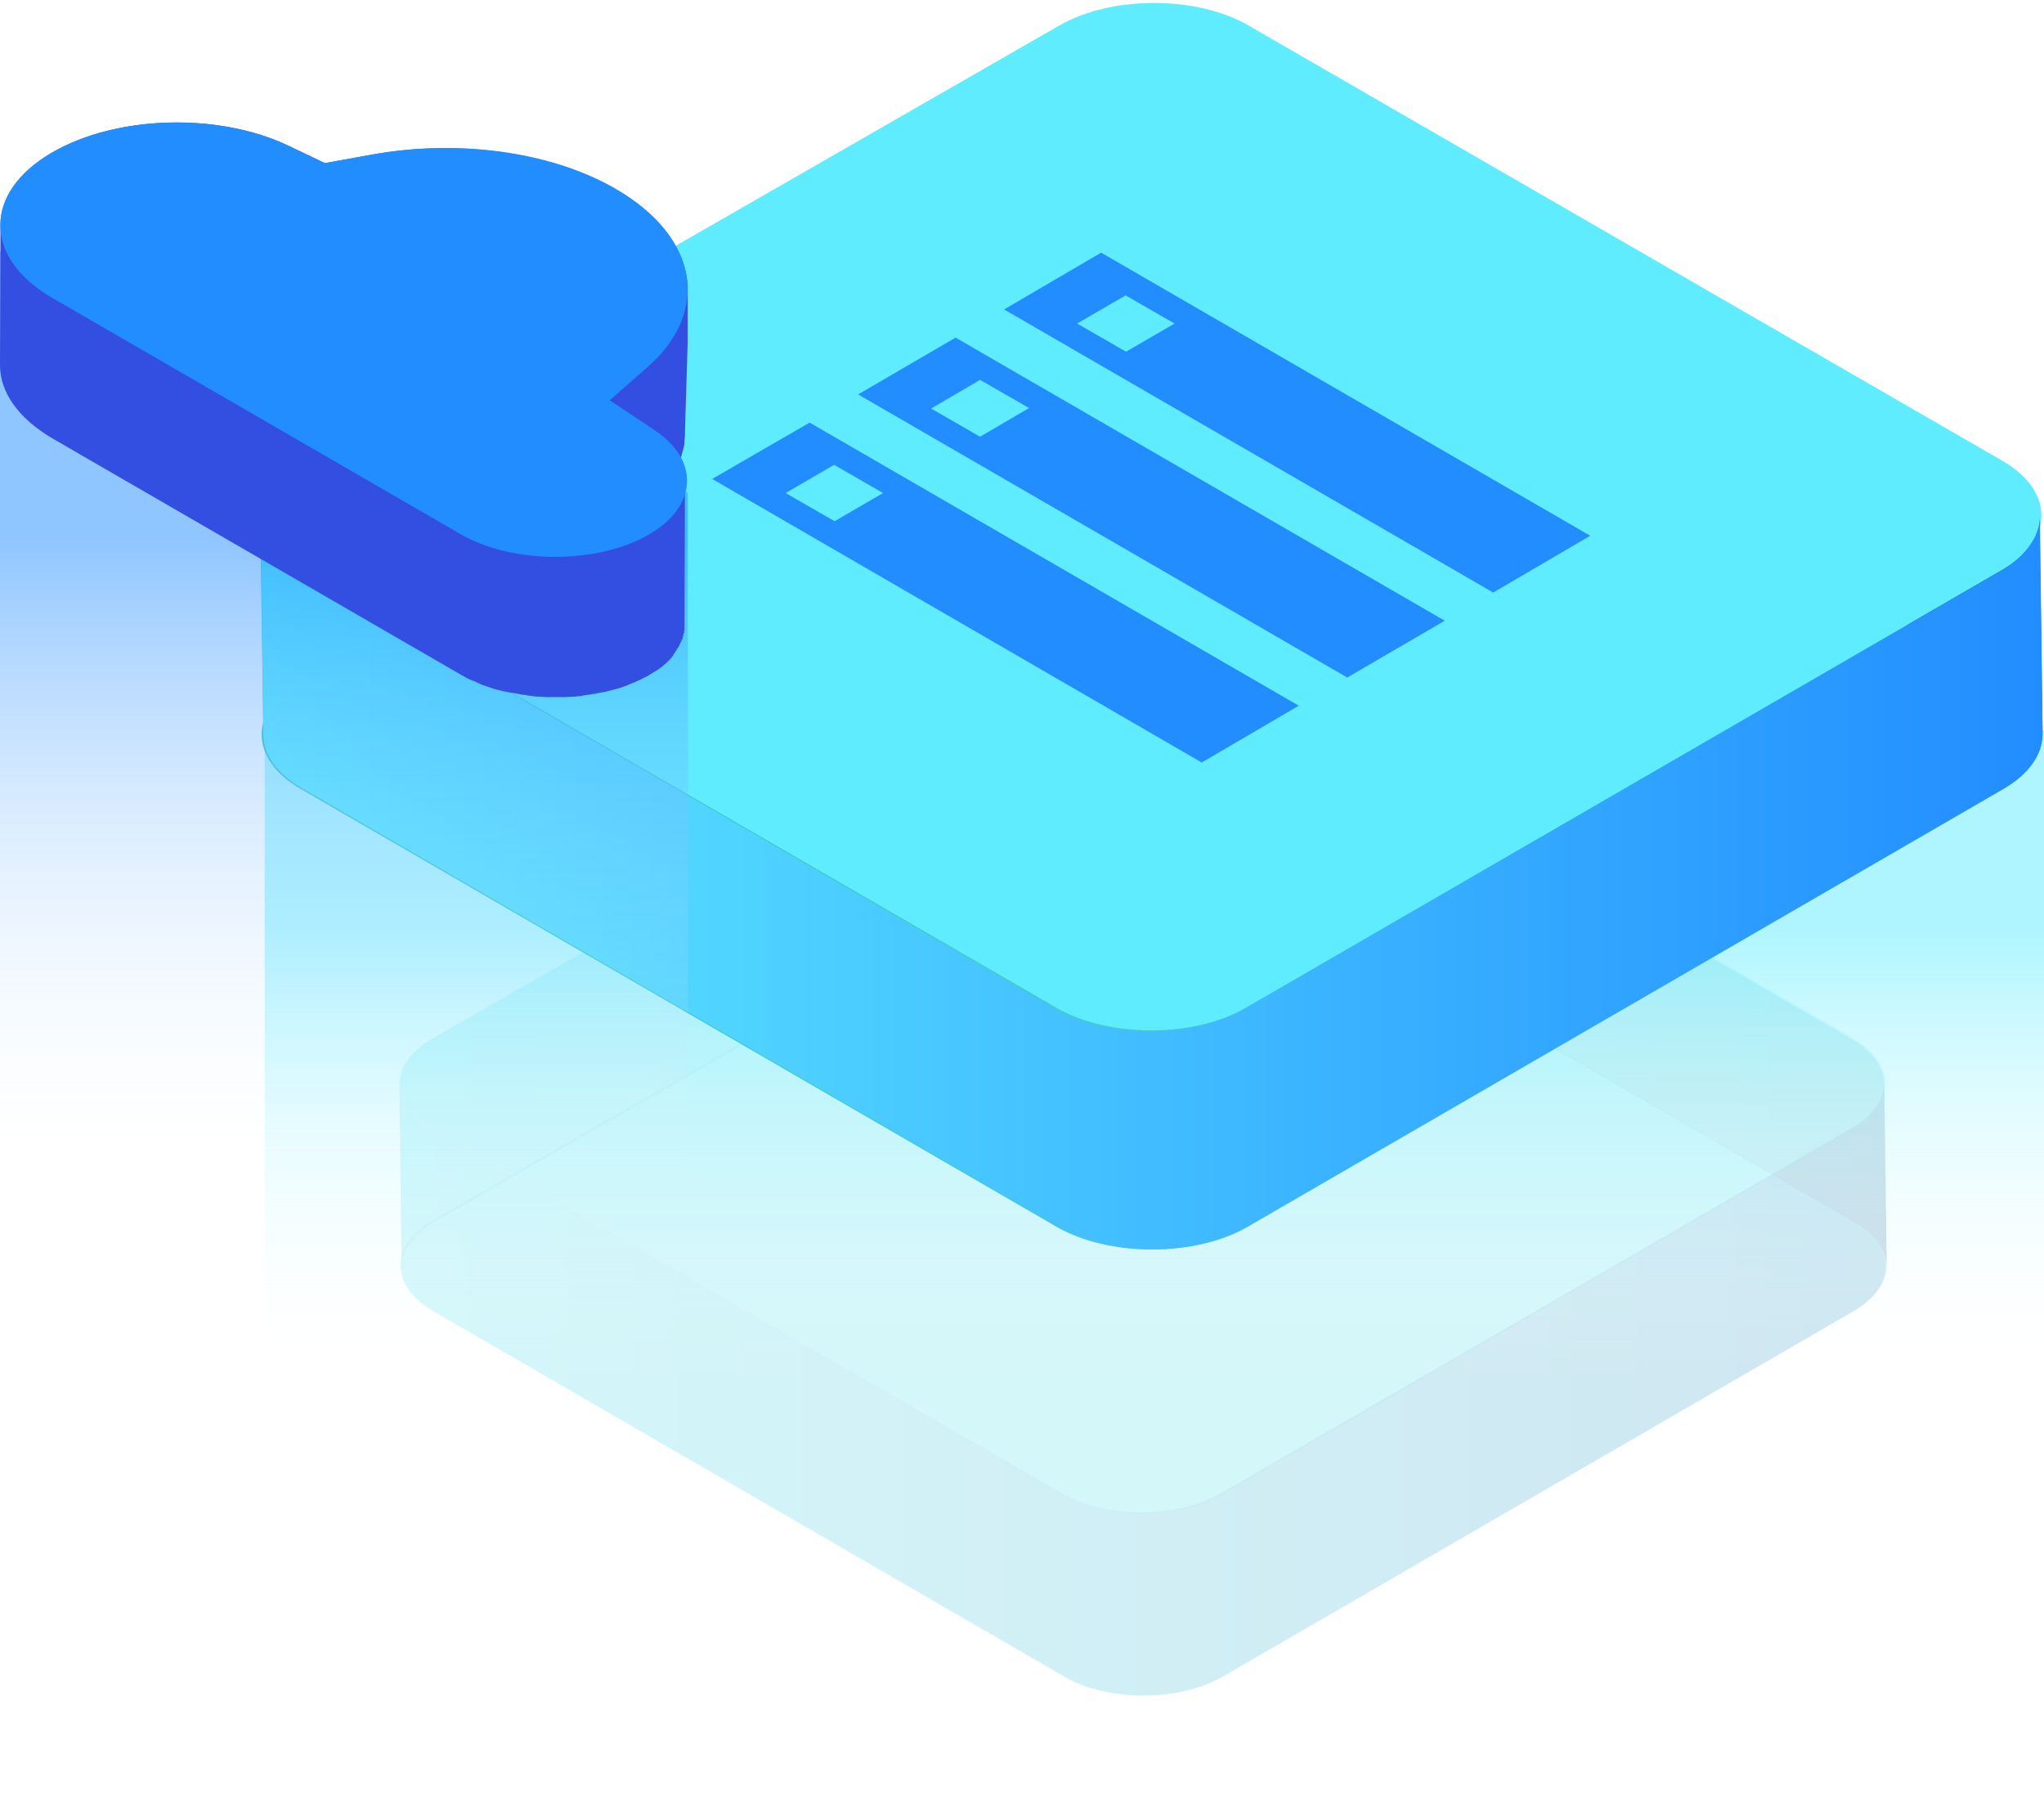 <svg width="75" height="66" viewBox="0 0 75 66" fill="none" xmlns="http://www.w3.org/2000/svg">
<g opacity="0.4">
<path opacity="0.4" d="M69.228 46.495C69.228 45.895 68.829 45.278 68.031 44.828L44.944 31.491C43.347 30.575 40.752 30.575 39.155 31.491L15.935 44.828C15.12 45.295 14.721 45.912 14.737 46.529L14.654 39.66C14.704 39.093 15.103 38.543 15.852 38.126L39.072 24.79C40.669 23.873 43.264 23.873 44.86 24.79L67.948 38.126C68.746 38.593 69.145 39.193 69.145 39.794L69.228 46.495Z" fill="url(#paint0_linear_1570_2214)"/>
<path opacity="0.4" d="M15.885 48.096C14.288 47.179 14.305 45.678 15.885 44.761L39.105 31.425C40.702 30.508 43.297 30.508 44.894 31.425L67.981 44.761C69.578 45.678 69.578 47.179 67.981 48.112L44.827 61.516C43.23 62.433 40.635 62.433 39.039 61.516L15.885 48.096Z" fill="#45CBCA"/>
<path opacity="0.4" d="M15.885 41.411C14.288 40.494 14.305 38.993 15.885 38.076L39.105 24.74C40.702 23.823 43.297 23.823 44.894 24.74L67.981 38.076C69.578 38.993 69.578 40.494 67.981 41.427L44.827 54.831C43.23 55.748 40.635 55.748 39.039 54.831L15.885 41.411Z" fill="#5FECFF"/>
<path opacity="0.4" d="M69.128 39.727C69.128 39.743 69.128 39.76 69.128 39.777C69.112 40.36 68.713 40.944 67.931 41.394L44.777 54.797C43.18 55.714 40.586 55.714 38.989 54.797L15.835 41.411C14.987 40.91 14.588 40.26 14.654 39.61L14.737 46.478C14.754 47.079 15.153 47.662 15.935 48.112L39.089 61.516C40.685 62.432 43.28 62.432 44.877 61.516L68.031 48.096C68.829 47.629 69.228 47.029 69.228 46.428L69.128 39.727Z" fill="url(#paint1_linear_1570_2214)"/>
</g>
<path opacity="0.5" d="M9.714 26.79L42.365 45.678L75 26.79V64.566L42.365 66L9.714 64.566V26.79Z" fill="url(#paint2_linear_1570_2214)"/>
<path d="M74.95 27.024C74.95 26.29 74.468 25.573 73.52 25.023L45.858 9.036C43.946 7.935 40.835 7.935 38.922 9.036L11.095 25.023C10.113 25.59 9.647 26.323 9.664 27.074L9.548 18.838C9.614 18.171 10.097 17.505 10.978 17.004L38.806 1.017C40.719 -0.083 43.846 -0.083 45.742 1.017L73.403 16.988C74.351 17.538 74.834 18.271 74.834 18.988L74.95 27.024Z" fill="url(#paint3_linear_1570_2214)"/>
<path d="M11.028 28.941C9.115 27.84 9.132 26.04 11.028 24.94L38.856 8.952C40.769 7.852 43.895 7.852 45.792 8.952L73.453 24.923C75.366 26.023 75.366 27.824 73.453 28.924L45.709 45.011C43.796 46.112 40.685 46.112 38.773 45.011L11.028 28.941Z" fill="#45CBCA"/>
<path d="M11.028 20.922C9.115 19.822 9.132 18.021 11.028 16.921L38.872 0.934C40.785 -0.167 43.912 -0.167 45.808 0.934L73.47 16.904C75.383 18.005 75.383 19.805 73.47 20.905L45.709 36.976C43.796 38.076 40.685 38.076 38.773 36.976L11.028 20.922Z" fill="#5FECFF"/>
<path d="M74.85 18.922C74.85 18.938 74.85 18.971 74.85 18.988C74.817 19.688 74.351 20.389 73.42 20.939L45.659 37.009C43.746 38.11 40.636 38.11 38.723 37.009L10.978 20.922C9.963 20.322 9.481 19.538 9.564 18.755L9.664 26.974C9.681 27.69 10.163 28.39 11.095 28.924L38.839 45.011C40.752 46.112 43.862 46.112 45.775 45.011L73.52 28.941C74.468 28.39 74.95 27.657 74.95 26.94L74.85 18.922Z" fill="url(#paint4_linear_1570_2214)"/>
<path d="M31.487 14.47L35.063 12.386L53.011 22.772L49.434 24.856L31.487 14.47ZM35.961 13.937L34.165 14.987L35.961 16.021L37.758 14.97L35.961 13.937Z" fill="#228DFF"/>
<path d="M40.403 9.269L58.35 19.655L54.79 21.739L36.843 11.353L40.403 9.269ZM41.317 12.903L43.097 11.87L41.301 10.836L39.521 11.87L41.317 12.903Z" fill="#228DFF"/>
<path d="M26.131 17.571L29.707 15.504L47.655 25.89L44.095 27.974L26.131 17.571ZM30.605 17.054L28.826 18.088L30.622 19.122L32.402 18.088L30.605 17.054Z" fill="#228DFF"/>
<path opacity="0.5" d="M0 9.219L11.494 9.819L25.233 18.088L25.266 58.231L14.937 66L0 57.831V9.219Z" fill="url(#paint5_linear_1570_2214)"/>
<path d="M25.233 12.537V10.636C25.233 10.669 25.233 10.686 25.233 10.719C25.266 9.352 24.385 7.985 22.605 6.952C20.226 5.568 16.767 5.101 13.589 5.685L11.926 5.985L10.562 5.335C7.984 4.118 4.258 4.234 1.913 5.601C0.649 6.335 0.017 7.302 0.017 8.252C0.017 8.252 0.017 8.252 0.017 8.235L0 13.403C0 14.37 0.649 15.337 1.929 16.087L16.916 24.756C17.033 24.823 17.149 24.89 17.265 24.94C17.299 24.956 17.349 24.973 17.398 24.99C17.465 25.023 17.548 25.056 17.615 25.09C17.631 25.09 17.648 25.106 17.648 25.106C17.681 25.123 17.698 25.123 17.731 25.14C17.831 25.173 17.931 25.206 18.031 25.24C18.064 25.256 18.097 25.256 18.13 25.273C18.147 25.273 18.18 25.29 18.197 25.29C18.23 25.306 18.28 25.306 18.33 25.323C18.43 25.357 18.53 25.373 18.629 25.39C18.663 25.39 18.679 25.407 18.713 25.407C18.746 25.407 18.796 25.423 18.829 25.423C18.912 25.44 18.995 25.456 19.095 25.473C19.128 25.473 19.162 25.49 19.195 25.49C19.228 25.49 19.278 25.49 19.311 25.506C19.395 25.523 19.478 25.523 19.561 25.54C19.594 25.54 19.644 25.556 19.677 25.556C19.711 25.556 19.744 25.556 19.777 25.556C19.86 25.556 19.943 25.573 20.027 25.573C20.076 25.573 20.11 25.573 20.16 25.573C20.193 25.573 20.226 25.573 20.259 25.573C20.343 25.573 20.442 25.573 20.526 25.573C20.576 25.573 20.609 25.573 20.659 25.573C20.692 25.573 20.709 25.573 20.742 25.573C20.858 25.573 20.975 25.556 21.075 25.556C21.124 25.556 21.158 25.556 21.208 25.54C21.224 25.54 21.241 25.54 21.258 25.54C21.291 25.54 21.324 25.54 21.357 25.523C21.474 25.506 21.59 25.49 21.69 25.473C21.723 25.473 21.756 25.456 21.773 25.456C21.79 25.456 21.806 25.456 21.823 25.456C21.873 25.44 21.923 25.44 21.973 25.423C22.056 25.407 22.156 25.39 22.239 25.373C22.305 25.357 22.372 25.34 22.439 25.323C22.522 25.306 22.605 25.273 22.688 25.256C22.705 25.256 22.721 25.24 22.738 25.24C22.838 25.206 22.938 25.173 23.021 25.14C23.037 25.14 23.037 25.123 23.054 25.123C23.17 25.073 23.27 25.04 23.37 24.99C23.403 24.973 23.436 24.956 23.453 24.956C23.57 24.906 23.669 24.84 23.786 24.79C23.802 24.773 23.819 24.773 23.836 24.756C23.852 24.74 23.869 24.74 23.886 24.723C23.919 24.706 23.936 24.69 23.969 24.673C24.002 24.656 24.019 24.64 24.052 24.623C24.085 24.606 24.102 24.59 24.135 24.573C24.152 24.556 24.185 24.54 24.202 24.523C24.235 24.506 24.252 24.49 24.268 24.473C24.285 24.456 24.318 24.44 24.335 24.423C24.351 24.406 24.385 24.39 24.401 24.356C24.418 24.356 24.418 24.34 24.434 24.34C24.451 24.34 24.451 24.323 24.451 24.323C24.484 24.29 24.518 24.256 24.551 24.223C24.567 24.206 24.584 24.189 24.584 24.189C24.634 24.14 24.667 24.09 24.701 24.04C24.701 24.023 24.717 24.023 24.717 24.006C24.75 23.973 24.767 23.939 24.784 23.906C24.8 23.889 24.8 23.873 24.817 23.856C24.834 23.823 24.85 23.806 24.867 23.773L24.884 23.756C24.884 23.739 24.9 23.739 24.9 23.723C24.917 23.706 24.933 23.673 24.933 23.656C24.95 23.639 24.95 23.623 24.967 23.589C24.983 23.573 24.983 23.539 25 23.523C25 23.506 25.017 23.506 25.017 23.489C25.017 23.473 25.017 23.473 25.033 23.456C25.05 23.439 25.05 23.406 25.05 23.389C25.05 23.373 25.067 23.339 25.067 23.323C25.067 23.306 25.083 23.273 25.083 23.256C25.083 23.239 25.083 23.239 25.1 23.223C25.1 23.206 25.1 23.206 25.1 23.189C25.1 23.173 25.1 23.139 25.116 23.123C25.116 23.106 25.116 23.073 25.116 23.056C25.116 23.039 25.116 23.006 25.116 22.989C25.116 22.973 25.116 22.956 25.116 22.939C25.116 22.922 25.116 22.906 25.116 22.889L25.133 17.738C25.133 17.755 25.133 17.771 25.133 17.771C25.133 17.488 25.083 17.204 24.933 16.938C24.933 16.938 24.933 16.938 24.933 16.921C24.95 16.854 24.983 16.788 25 16.738C25 16.721 25.017 16.688 25.017 16.671C25.033 16.604 25.05 16.554 25.067 16.488C25.067 16.471 25.067 16.454 25.083 16.454V16.438C25.1 16.354 25.116 16.288 25.116 16.204C25.116 16.188 25.116 16.171 25.116 16.154C25.116 16.087 25.133 16.037 25.133 15.971C25.133 15.954 25.133 15.954 25.133 15.937C25.133 15.904 25.133 15.887 25.133 15.854L25.233 12.537ZM25.216 17.788V17.805C25.216 17.805 25.216 17.805 25.216 17.821C25.216 17.805 25.216 17.788 25.216 17.788ZM25.2 17.938C25.183 17.938 25.183 17.938 25.2 17.938C25.183 17.938 25.183 17.938 25.2 17.938C25.183 17.938 25.183 17.938 25.2 17.938ZM25.033 18.405C25.033 18.421 25.033 18.421 25.033 18.405C25.033 18.405 25.033 18.421 25.033 18.405ZM24.8 18.788C24.784 18.805 24.784 18.805 24.767 18.822C24.767 18.822 24.767 18.822 24.75 18.838C24.784 18.805 24.8 18.788 24.8 18.788ZM24.884 18.688C24.867 18.688 24.867 18.688 24.884 18.688C24.884 18.688 24.884 18.671 24.9 18.671C24.884 18.671 24.884 18.671 24.884 18.688ZM24.967 18.538C24.967 18.538 24.967 18.555 24.967 18.538V18.538Z" fill="#334FE2"/>
<path d="M22.605 6.935C25.616 8.686 26.098 11.436 23.736 13.487L22.372 14.687L24.002 15.771C25.682 16.871 25.599 18.571 23.819 19.605C21.923 20.705 18.829 20.705 16.916 19.605L1.93 10.936C-0.615 9.469 -0.632 7.069 1.896 5.601C4.242 4.234 7.968 4.118 10.546 5.335L11.91 5.985L13.573 5.685C16.767 5.085 20.226 5.551 22.605 6.935Z" fill="#228DFF"/>
<defs>
<linearGradient id="paint0_linear_1570_2214" x1="14.649" y1="35.315" x2="69.224" y2="35.315" gradientUnits="userSpaceOnUse">
<stop offset="0.004" stop-color="#45CBCA"/>
<stop offset="1" stop-color="#296A6D"/>
</linearGradient>
<linearGradient id="paint1_linear_1570_2214" x1="14.646" y1="50.9" x2="69.227" y2="50.9" gradientUnits="userSpaceOnUse">
<stop offset="0.004" stop-color="#5FECFF"/>
<stop offset="1" stop-color="#3D7DC0"/>
</linearGradient>
<linearGradient id="paint2_linear_1570_2214" x1="42.359" y1="34.142" x2="42.359" y2="50.692" gradientUnits="userSpaceOnUse">
<stop stop-color="#5FECFF"/>
<stop offset="1" stop-color="white" stop-opacity="0"/>
</linearGradient>
<linearGradient id="paint3_linear_1570_2214" x1="9.55" y1="13.628" x2="74.953" y2="13.628" gradientUnits="userSpaceOnUse">
<stop offset="0.004" stop-color="#45CBCA"/>
<stop offset="1" stop-color="#296A6D"/>
</linearGradient>
<linearGradient id="paint4_linear_1570_2214" x1="9.546" y1="32.305" x2="74.957" y2="32.305" gradientUnits="userSpaceOnUse">
<stop offset="0.004" stop-color="#5FECFF"/>
<stop offset="1" stop-color="#228DFF"/>
</linearGradient>
<linearGradient id="paint5_linear_1570_2214" x1="12.633" y1="19.866" x2="12.633" y2="43.832" gradientUnits="userSpaceOnUse">
<stop stop-color="#228DFF"/>
<stop offset="1" stop-color="white" stop-opacity="0"/>
</linearGradient>
</defs>
</svg>
